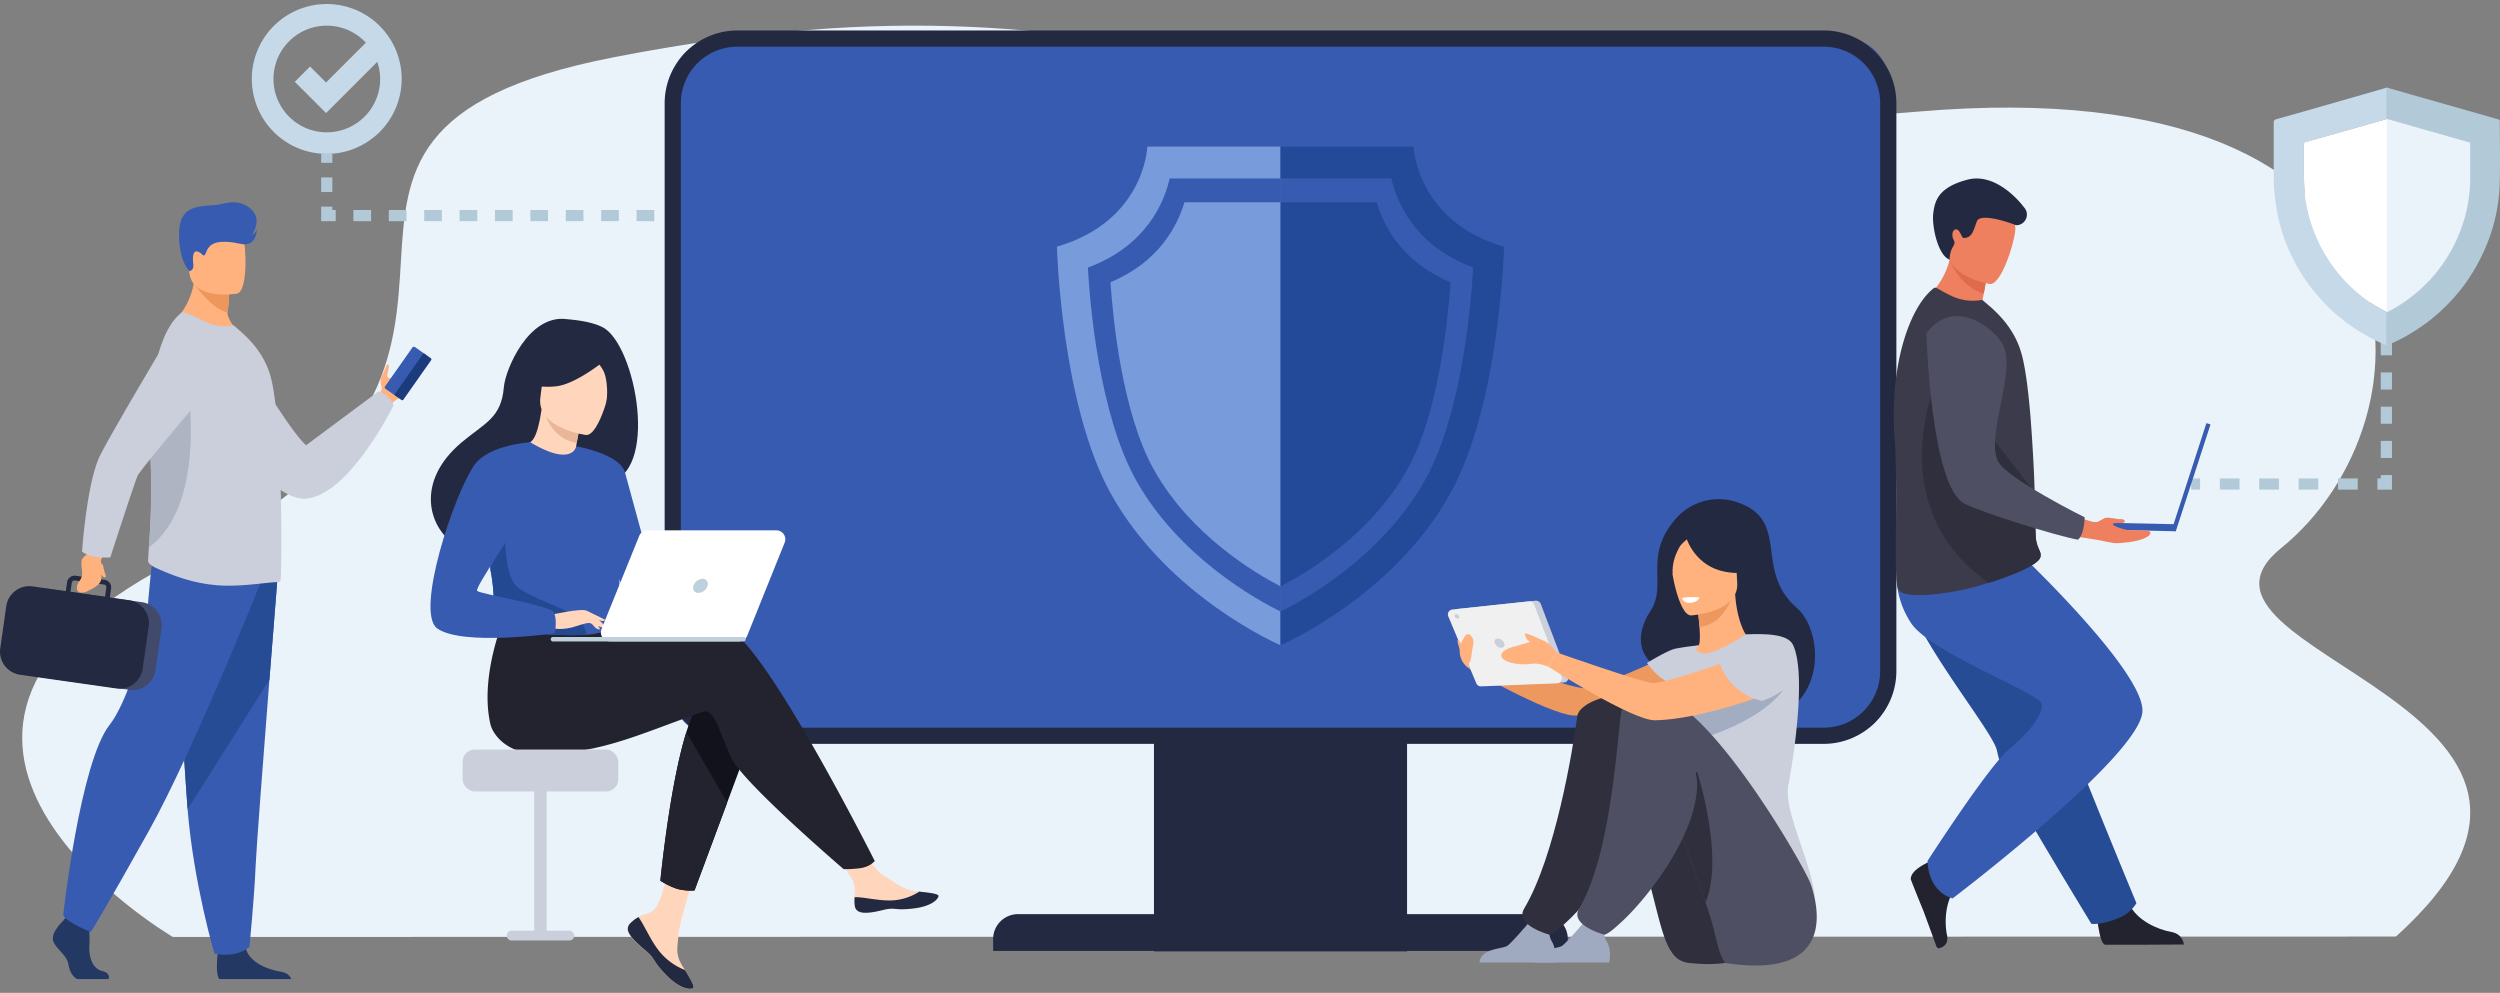 <svg id="_лой_1" data-name="‘лой_1" xmlns="http://www.w3.org/2000/svg" viewBox="0 0 1118 444"><rect x="0" y="0" width="1118" height="444" fill="#808080" stroke="none"/><path d="M77.29,419S-78.65,327.7,84,248.17C264.73,159.79,94,60.9,274.05,25.69,528-23.95,573.52,74.24,857.92,49.9c237.48-20.32,232.43,138.48,162.25,195.16-58.19,47,166.09,70.28,51.29,173.77Z" style="fill:#ebf3fa"/><line x1="146.13" y1="68.82" x2="146.13" y2="72.82" style="fill:none;stroke:#b2cad8;stroke-miterlimit:10;stroke-width:5px"/><line x1="146.13" y1="79.35" x2="146.13" y2="89.15" style="fill:none;stroke:#b2cad8;stroke-miterlimit:10;stroke-width:5px;stroke-dasharray:6.532,6.532"/><polyline points="146.13 92.41 146.13 96.41 150.13 96.41" style="fill:none;stroke:#b2cad8;stroke-miterlimit:10;stroke-width:5px"/><line x1="158.04" y1="96.41" x2="296.53" y2="96.41" style="fill:none;stroke:#b2cad8;stroke-miterlimit:10;stroke-width:5px;stroke-dasharray:7.914,7.914"/><line x1="300.48" y1="96.41" x2="304.48" y2="96.41" style="fill:none;stroke:#b2cad8;stroke-miterlimit:10;stroke-width:5px"/><line x1="979.89" y1="216.46" x2="983.89" y2="216.46" style="fill:none;stroke:#b2cad8;stroke-miterlimit:10;stroke-width:5px"/><line x1="992.7" y1="216.46" x2="1058.78" y2="216.46" style="fill:none;stroke:#b2cad8;stroke-miterlimit:10;stroke-width:5px;stroke-dasharray:8.811,8.811"/><polyline points="1063.18 216.46 1067.18 216.46 1067.18 212.46" style="fill:none;stroke:#b2cad8;stroke-miterlimit:10;stroke-width:5px"/><line x1="1067.18" y1="204.81" x2="1067.18" y2="147.41" style="fill:none;stroke:#b2cad8;stroke-miterlimit:10;stroke-width:5px;stroke-dasharray:7.653,7.653"/><line x1="1067.18" y1="143.58" x2="1067.18" y2="139.58" style="fill:none;stroke:#b2cad8;stroke-miterlimit:10;stroke-width:5px"/><rect x="416.78" y="-98.67" width="311.74" height="543.58" rx="19.16" transform="translate(745.76 -399.53) rotate(90)" style="fill:#385bb2"/><path d="M297.23,300.09V46.14a32.56,32.56,0,0,1,32.52-32.52H815.54a32.55,32.55,0,0,1,32.52,32.52v254a32.55,32.55,0,0,1-32.52,32.52H329.75A32.56,32.56,0,0,1,297.23,300.09ZM840.81,46.14a25.3,25.3,0,0,0-25.27-25.27H329.75a25.3,25.3,0,0,0-25.27,25.27v254a25.3,25.3,0,0,0,25.27,25.27H815.54a25.3,25.3,0,0,0,25.27-25.27Z" style="fill:#242942"/><rect x="516.05" y="329.36" width="113.19" height="96.11" style="fill:#242942"/><path d="M455.25,408.8H690a11.13,11.13,0,0,1,11.13,11.13v5.34a0,0,0,0,1,0,0h-257a0,0,0,0,1,0,0v-5.34a11.13,11.13,0,0,1,11.13-11.13Z" style="fill:#242942"/><path d="M572.65,288.56v-223H513.1S512,98.89,472.66,110.3c0,0,1.79,70.48,24.21,110.66C522.65,267.17,572.65,288.56,572.65,288.56Z" style="fill:#779bdb"/><path d="M572.65,288.56v-223h59.54s1.1,33.37,40.44,44.78c0,0-1.79,70.48-24.21,110.66C622.64,267.17,572.65,288.56,572.65,288.56Z" style="fill:#234a99"/><path d="M486.49,119.66c.91,16.15,5,65.33,21.51,95,19.27,34.54,54.45,53.8,64.65,58.83V79.82H523.08C520.69,90.32,512.76,109.94,486.49,119.66Z" style="fill:#385bb2"/><path d="M572.65,273.45c10.19-5,45.3-24.17,64.64-58.83,16.51-29.59,20.59-78.8,21.51-95-26.27-9.72-34.2-29.34-36.59-39.84H572.65V273.45Z" style="fill:#385bb2"/><path d="M496.61,126.22C497.7,142.5,501.8,184.63,516,210c16.38,29.35,45.6,46.53,56.69,52.24V90.46h-43C526.49,101.12,518.27,117.17,496.61,126.22Z" style="fill:#779bdb"/><path d="M572.66,262.25c11.05-5.67,40.24-22.79,56.67-52.24,14.14-25.34,18.26-67.5,19.35-83.79-21.66-9-29.88-25.1-33-35.76h-43V262.25Z" style="fill:#234a99"/><path d="M281.66,413.11a3.46,3.46,0,0,0-.61,3.69h0c.88,2.46,3.82,5.2,7.23,7.94l1.16,1,.26.24.2.18c3.18,2.93,2,3.6,7.69,9.54,6.51,6.78,11,6.9,12.27,6.28,1.08-.52-1.11-4.12-3.54-8.15l-.36-.59-1-1.62c-2.85-4.86-2.12-7.14-1.44-14.38.54-5.87,9.14-32.83,9.14-32.83l-12.48-2.15s-3.75,21.47-7.89,24.77c-2.22,1.76-4.7,1.79-6.82,3.09l-.45.28A16.61,16.61,0,0,0,281.66,413.11Z" style="fill:#ffd6bb"/><path d="M281.66,413.11a3.46,3.46,0,0,0-.61,3.69h0c1.08,2.46,3.94,5.18,7.24,7.91.43.36.81.69,1.15,1l.26.24.2.18c3.18,2.93,2,3.6,7.69,9.54,6.51,6.78,11,6.9,12.27,6.28,1.08-.52-1.11-4.12-3.54-8.15a27.79,27.79,0,0,1-11.61-8.56c-3.92-5-6.53-11.43-9.2-15.15l-.45.28A16.61,16.61,0,0,0,281.66,413.11Z" style="fill:#242942"/><path d="M382.26,405.32c.77,3.85,6.26,3.21,12.4,1.71s4.67.28,13.4-.68,11.37-4.22,11.64-5.52c.24-1.15-4.08-1.56-8.7-2.09l-1.75-.21c-5.23-.66-9.05-4-13.79-6.79-4.5-2.63-11.2-13.31-11.2-13.31l-12,.95s6.29,9.54,8.72,13.69c1.42,2.44,1.35,5.67,1.17,8.16A15.57,15.57,0,0,0,382.26,405.32Z" style="fill:#ffd6bb"/><path d="M394.66,407c6.13-1.5,4.67.28,13.4-.68s11.37-4.22,11.64-5.52c.24-1.15-4.08-1.56-8.7-2.09l0,.09a24.61,24.61,0,0,1-12.5,3.88c-5.93.15-12.2-1.55-16.29-1.48a15.57,15.57,0,0,0,.09,4.09C383,409.17,388.52,408.53,394.66,407Z" style="fill:#242942"/><path d="M336.39,328.78,325.2,358.89l-14.61,39.32a23.73,23.73,0,0,1-7.76-.71,33.65,33.65,0,0,1-7.51-3.65s4.06-42.22,11.62-66.45c1.94-6.22,4.12-11.26,6.52-14.09C325.19,299.45,336.39,328.78,336.39,328.78Z" style="fill:#12121c"/><path d="M325,281c-7-2.26-26.28.39-46.25,4.2a4.38,4.38,0,0,1-4.58-2l-2.81-4.63L226,274.94s-11.71,26.61-6.73,48.74c1.22,5.43,7.85,12.45,18,13.08,28.42,1.77,47.58-8.1,77.08-18.47,5.14-1.8,7.47,9.6,12.8,20.8s50.14,49.6,50.14,49.6,6.88.07,9.73-1a9.61,9.61,0,0,0,4.17-2.64S341.54,286.29,325,281Z" style="fill:#232330"/><path d="M269.58,146.38c-5.81-3-14.65-3.46-16.09-3.66C236.3,140.41,226,165.39,225.34,173c-1.12,14-8.5,16.08-18.89,24.82-20.83,17.52-14.72,37.88-3.33,45.44,6.83,4.54,18.88,0,18.88,0,.17.12,32.95-18.32,49.1-27.21C295.32,212.56,284.39,154.16,269.58,146.38Z" style="fill:#242942"/><path d="M257.56,208.43c.07,0-7.95,2.79-13.31.41-5.05-2.23-8.87-10.53-8.79-10.53,2.29-.11,4.81-2.11,6.75-15.28l1,.35,16.43,5.91s-1.19,5.28-2,10.3C257,203.8,256.66,207.84,257.56,208.43Z" style="fill:#ffd6bb"/><path d="M259.62,189.29s-.82,3.75-1.73,8.86c-9.44-1.7-13.37-9.66-14.7-14.77Z" style="fill:#eab698"/><path d="M262.07,194.53s-22.48-3-20.39-17,.6-23.77,15.05-22.43,16.42,7.08,16.86,11.91S268,195,262.07,194.53Z" style="fill:#ffd6bb"/><path d="M272.77,159.36s-14.39,12.41-24.18,13.41-13.5-2.15-13.5-2.15a38.2,38.2,0,0,0,9.24-12.52A6.91,6.91,0,0,1,250,154C257,153.44,270.25,153.17,272.77,159.36Z" style="fill:#242942"/><path d="M263.77,158.25s4.81,4.66,6.33,8.11,1.9,11.3.74,14.47c0,0,7.5-14.59,3.25-21.67C269.59,151.64,263.77,158.25,263.77,158.25Z" style="fill:#242942"/><path d="M276.49,241.55c1.72,40.58-1,38.34-5.16,40.32a26.67,26.67,0,0,1-9,1.95c-14,.93-38.49-1.37-39.42-3.95-3.22-8.92-1-11.7-3.63-25.36-.28-1.45-.63-3-1-4.74-2.24-9.38-4.42-12.57,3.52-27.64,7.2-13.66,14.69-24.74,15.36-24.34,19,11.28,20.54,1.8,20.54,1.8S275.55,219.37,276.49,241.55Z" style="fill:#385bb2"/><path d="M325.2,358.89l-14.61,39.32a23.73,23.73,0,0,1-7.76-.71,33.65,33.65,0,0,1-7.51-3.65s4.06-42.22,11.62-66.45Z" style="fill:#232330"/><path d="M257.66,199.59s19.55,3.31,21.85,11.73l15.81,57.92s-9.94,1.79-14.53-2.81-16-42.61-16-42.61Z" style="fill:#385bb2"/><path d="M262.32,283.82c-14,.93-38.49-1.37-39.42-3.95-3.22-8.92-1-11.7-3.63-25.36L226,235.56s-1.11,21.1,5.11,26.66,25.48,10.71,28.51,15.35A17,17,0,0,1,262.32,283.82Z" style="fill:#244993"/><path d="M246.33,274.94s13.76-3.06,16-1.84,7.65,5.67,8.33,7.22-4.95-1.18-6.78-1.67c-1.18-.31-4.3.77-5.85,1.28-6.49,2.17-10.48,1.06-10.48,1.06Z" style="fill:#ffd6bb"/><path d="M237.11,197.78s-18.49,1.14-24.89,10.06c-9,12.57-26.87,66.11-16.63,73.25,11.53,8,52.49,2.1,52.49,2.1s1.36-6.37-.54-9.45-32.71-8.06-34.13-9.48,17.78-27.73,17.78-32S237.11,197.78,237.11,197.78Z" style="fill:#385bb2"/><path d="M263,276.93s2.89,3.72,3.83,4.17a2.86,2.86,0,0,0,1.56.33l-1.94-3.5Z" style="fill:#ffd6bb"/><path d="M262.32,273.1l8.38,4.07a1.47,1.47,0,0,1-1.39.54,20.17,20.17,0,0,1-3.63-1Z" style="fill:#ffd6bb"/><path d="M272.72,286.8h57.74a4,4,0,0,0,3.69-2.5l16.76-41.66a4,4,0,0,0-3.7-5.47H289.56a4,4,0,0,0-3.7,2.49L269,281.32A4,4,0,0,0,272.72,286.8Z" style="fill:#fff"/><path d="M332.5,284.86H247.29a1,1,0,0,0-1,1h0a1,1,0,0,0,1,1H332.5a1,1,0,0,0,.89-.61h0A1,1,0,0,0,332.5,284.86Z" style="fill:#bfd0dd"/><path d="M316.4,262a2.29,2.29,0,0,0-2.25-3.15,4.52,4.52,0,0,0-4.06,3.15,2.3,2.3,0,0,0,2.25,3.16A4.52,4.52,0,0,0,316.4,262Z" style="fill:#bfd0dd"/><g id="man"><path d="M185.6,168.37c-1.46,3.93-4,8.51-6.67,9.64a10.33,10.33,0,0,0-4.28,3.11l-2.44-1.41L169.3,178s.07-.32.21-.85.36-1.25.65-2.06a2.82,2.82,0,0,0,.35-2.6,6,6,0,0,1,.5-5c.93-1.35,1.83-4.7,2.4-4.6,1.36.23-.67,4.83-.09,5.69a1,1,0,0,0,1.31.44h0c3.82-1.68,8.46-10.74,10.51-9.52C185.93,159.93,186.22,166.69,185.6,168.37Z" style="fill:#ffb27d"/><rect x="169.92" y="162.51" width="22.84" height="7.36" rx="0.75" transform="translate(-58.9 219) rotate(-54.9)" style="fill:#385bb2"/><rect x="173.31" y="166.29" width="22.84" height="4.57" rx="0.57" transform="translate(-59.41 222.78) rotate(-54.9)" style="fill:#1a3b7c"/><path d="M103.69,148.81s24.36,42.49,33.2,50.31L169.3,175a11.82,11.82,0,0,1,6.76,6.16s-19.68,40.1-39.06,41.8-46.57-48.06-46.57-48.06Z" style="fill:#cacfdb"/><path d="M48.55,437.84H34.47c-1.77-1-3.35-3.17-3.85-6.45-.68-4.54-5.77-7-6.87-10.72s4.54-8.93,4.54-8.93l.94-1.21,1-1.27,9.34,2.2s.24,2.23.38,5.06c.1,2.05.15,4.41,0,6.49-.28,4.94,1.38,10.27,5.78,11.23C49,435,48.85,436.88,48.55,437.84Z" style="fill:#233862"/><path d="M130.25,437.84H98.06c-1.55-1.89-1-8.87-.75-11.14l.08-.73s11-8.79,12.51-2.06a6.25,6.25,0,0,0,.16.62c1.9,6.3,10.44,9.16,15.36,10C128.63,435,129.81,436.68,130.25,437.84Z" style="fill:#233862"/><path d="M124.12,258.14S122.45,279,120.48,304c-2.66,34-5.87,75.78-6.19,83.69-.54,13.75-2.75,35.73-2.75,35.73s-5.21,5.22-15.66,3c0,0-9.3-31.38-12-64.58,0-.54-.09-1.09-.13-1.64-2.47-33.8-6.32-105-6.32-105Z" style="fill:#385bb2"/><path d="M124.12,258.14S122.45,279,120.48,304L83.92,361.86c0-.54-.09-1.09-.13-1.64-2.47-33.8-6.32-105-6.32-105Z" style="fill:#274c96"/><path d="M116.49,260.61S86.4,336,66.62,371.48s-26,45.34-26,45.34-11.33-4.53-12.36-7.62c0,0,7.56-68.43,20.81-85.12,7.49-9.42,16.28-37.71,16.7-47.6S68.47,247,68.47,247Z" style="fill:#385bb2"/><path d="M109,150.65c-11.76,3.71-32.1-6.3-32.1-6.3s10.84-8.14,10.27-25l9.09,7.32,6.18,5a75.75,75.75,0,0,1-.7,8.08c-.18,1.35,1.35,4.33,2.67,6C108,150.21,109,150.65,109,150.65Z" style="fill:#ffb27d"/><path d="M102.44,131.6a75.75,75.75,0,0,1-.7,8.08c-6.84-1.18-14.6-12.24-14.6-12.24a22,22,0,0,1,9.12-.82Z" style="fill:#ed975d"/><path d="M106,131.32s-19.43,3.23-21.25-8.9S79.23,102.55,91.56,100s15.43,1.69,17,5.59S111,130.17,106,131.32Z" style="fill:#ffb27d"/><path d="M125.41,259.87a1.85,1.85,0,0,1-1.23.47c-4.42-.06-17.29,2.4-28.19,1.28-9.18-.89-17.31-3.61-26-7.52-1.16-.52-3.83-1.94-3.77-3.24s.18-3.47.36-6.07a324.38,324.38,0,0,0,.64-42.39c-.19-3.32-.28-6.63-.3-9.88-.09-24.23,4.72-45.55,14.37-52.76.83-.59,5.89,1.88,10.54,4.18a19.28,19.28,0,0,0,12.66,1.53l4.06,3.59c4.95,4.59,10.37,10.84,12.72,20.31,2,8.07,3.18,22.61,3.83,37.69.29,6.83.53,13.72.59,20.25v.24c.06.64.06,1.35.06,2C125.94,246.33,125.71,259.63,125.41,259.87Z" style="fill:#cacfdb"/><path d="M66.54,244.79a324.38,324.38,0,0,0,.64-42.39c-.19-3.32-.28-6.63-.3-9.88,4-9.76,7.31-16.83,7.31-16.83H84.33S91.76,226.46,66.54,244.79Z" style="fill:#aeb4c1"/><path d="M29.55,253.64H48.48A10.34,10.34,0,0,1,58.82,264v43.68A10.34,10.34,0,0,1,48.48,318H29.56a10.34,10.34,0,0,1-10.34-10.34V264A10.33,10.33,0,0,1,29.55,253.64Z" transform="translate(-249.44 284.12) rotate(-81.89)" style="fill:#414a6b"/><path d="M65.87,274.88h0a10.38,10.38,0,0,0-7.16-6.26h0c-.33-.08-.66-.15-1-.2l-8.61-1.22.58-4.05a3.38,3.38,0,0,0-.66-2.53,3.42,3.42,0,0,0-2.25-1.34L44.52,259l-9-1.29-1.63-.23A3.44,3.44,0,0,0,30,260.35l-.57,4-14.86-2.12A10.42,10.42,0,0,0,2.8,271.08L.1,290a10.41,10.41,0,0,0,8.81,11.73l43.16,6.15a10,10,0,0,0,2.25.07h0a10.13,10.13,0,0,0,3.37-.85,10.41,10.41,0,0,0,6.11-8l2.7-18.95A10.3,10.3,0,0,0,65.87,274.88ZM32.1,260.65a1.28,1.28,0,0,1,1.06-1.08,1.21,1.21,0,0,1,.38,0l1.92.27,7.12,1,3.88.55a1.27,1.27,0,0,1,1.08,1.44l-.57,4-15.45-2.21Z" style="fill:#242942"/><path d="M47.49,246.54s-2.27,3-2.36,4.23c-.61,8.19,3.13,9.33-6.56,13.88,0,0-4.14,1.57-4.21-1.64s2.87-3.26,2.33-7.76c-.62-5.18-.55-5.23,2.85-7.94l2.25-3.73Z" style="fill:#ffb27d"/><path d="M41.71,248.86a33.25,33.25,0,0,0,7.61.42s10.84-33.48,12.23-36.54,32.2-39.26,32.2-39.26L80.92,141.37S47.61,197,44.22,204.83c-5.59,12.92-7.53,41.89-7.53,41.89A13.91,13.91,0,0,0,41.71,248.86Z" style="fill:#cacfdb"/><path d="M84.78,121.26s2-.34,1.67-3.08-.32-6.34,1.91-5.67,2.34,2.46,3.26,1.42.94-5.44,7.58-5.75,9.34,2,12.42.65,3.26-6,3.26-6a5.37,5.37,0,0,1-2.21,2.2s5.15-7-.81-11.88-12-1.67-15.5-1.46c-7.61.46-12.52.91-15,5.91S79.9,116.45,84.78,121.26Z" style="fill:#385bb2"/><path d="M43.9,250.14s2.19,2.28,2.33,3.23c.44,3,1.46,4.36,1,4.69-1.06.69-2.46-1.57-3.13-3.59A9.27,9.27,0,0,1,43.9,250.14Z" style="fill:#ffb27d"/></g><path d="M937.45,406.33s1,15.93,4.07,16.16c.41,0,15.64,0,15.64,0l19.43-.11s-.12-4.68-5.81-5.67-15.18-5-18.63-12.49C948.53,396.35,937.45,406.33,937.45,406.33Z" style="fill:#232330"/><path d="M893.06,335.76a46.24,46.24,0,0,0,1.8,6.44c.81,2.3,1.81,4.72,3,7.23,4.34,9.42,37.41,63.72,37.41,63.72s4.67.59,12.29-2.66a16.39,16.39,0,0,0,7.85-6.59c-.77-1.93-8.41-20.12-19.67-48.12-4.58-11.36-9.44-23.45-14.13-35.11L919.7,316l-4.23-10.5-19-47.22s-45.19-16.81-46.67-5.64C846.87,274.71,891.12,325.7,893.06,335.76Z" style="fill:#274c96"/><path d="M868,383.36s-13.54,4.14-13.5,9.78c0,.41,5.78,14.53,5.78,14.53L866,423.29a1.15,1.15,0,0,0,1.38.72c1.55-.44,4.18-1.78,3.32-5.84-1.18-5.64-1-15.95,4.69-21.93C881.41,390,868,383.36,868,383.36Z" style="fill:#232330"/><path d="M873.19,401.78S862.55,399.43,862,385c0,0,27.25-42.33,36.45-49.94,12.1-10,16.43-18.68,14.13-21.11-5.87-6.2-49.85-22.7-58.07-35.5a39.58,39.58,0,0,1-5.32-12.25c-1.86-7.81-.39-13.2-.39-13.2l54.38-5.58s55.19,52.23,54.93,70.47C957.82,337.61,873.19,401.78,873.19,401.78Z" style="fill:#385bb2"/><path d="M894.46,142.19c-12.71,3.28-33.79-8.49-33.79-8.49s8.18-5.5,11.22-17.59c.15-.61.29-1.23.41-1.87l6.53-1.38,9.71,8.7a83.85,83.85,0,0,1-1.43,9.82c-.21,1.08-.46,2.24-.73,3.48A29.94,29.94,0,0,1,894.46,142.19Z" style="fill:#ee805f"/><path d="M847.21,194.89c1.82,24.49-.57,61.74,1.49,68.19,1.78,5.57,22.1,2.26,30.21.4,3-.69,6.63-1.67,10.39-2.83,10.47-3.25,21.88-7.88,23.1-11.31a3.57,3.57,0,0,0,.12-.4,3.18,3.18,0,0,0,0-1.44c-.41-1.75-2-3.65-2.17-8-.21-4.84-.18-10.54-.36-16.68,0-.69,0-1.44-.09-2.13v-.64c-.18-6.84-.54-14-1-21.17-.27-4.48-.57-8.91-.92-13.16-.92-11-2.15-20.73-3.78-26.9-2.66-10.06-8.53-16.61-13.87-21.42l-3.87-3.31a22.39,22.39,0,0,1-14-1.87c-5-2.37-6.71-4.07-7.58-3.43C853.35,137.69,845.06,164.94,847.21,194.89Z" style="fill:#3b3b4c"/><path d="M889.3,260.65c10.47-3.25,21.88-7.88,23.1-11.31a3.57,3.57,0,0,0,.12-.4c0-.48,0-1,0-1.44-.41-1.75-2-3.65-2.17-8-.21-4.84-.18-10.54-.36-16.68,0-.69,0-1.44-.09-2.13v-.64l-42.34-53.94S839.07,225.38,889.3,260.65Z" style="fill:#2f2f3d"/><path d="M888.54,121.56a83.85,83.85,0,0,1-1.43,9.82c-9.49-3.07-13.79-11.63-15.22-15.27.15-.61.29-1.23.41-1.87l6.53-1.38Z" style="fill:#de6b4d"/><path d="M889.82,127s-20.68-3.45-18.33-16.3,1.26-21.94,14.56-20.28,15,7,15.22,11.51S895.26,127.6,889.82,127Z" style="fill:#ee805f"/><rect x="978.93" y="188.25" width="1.92" height="50.21" transform="translate(1845.87 719.1) rotate(-162)" style="fill:#385bb2"/><rect x="920.39" y="233.81" width="52.69" height="3.15" transform="translate(1888.23 490.94) rotate(-178.78)" style="fill:#385bb2"/><path d="M921.42,238.92s9.1,1.26,16.11,2.43c3.29.55,7.22,1.66,9.25,1.57,15.27-.7,17.24-5.58,12.88-5.68l-7.91-.17c-3.56-.6-6.77-2-6.88-2.47-.27-1.12,3.65-.47,4.51-.73,1.51-.46.89-1.89-1.28-1.71-1.41.12-5.52-1.18-7.05-.41s-3.13,2-4.25,1.85-14-4.26-14-4.26Z" style="fill:#ee805f"/><path d="M861.47,149.22s2,68.24,17,76c7.39,3.83,40.78,14.34,50.8,16.14,0,0,2.7-1.73,3-10,0,0-34.3-17.09-38.59-24.8-6.38-11.46,9.51-42.89,1.13-53.92S870.91,135.56,861.47,149.22Z" style="fill:#4f4f63"/><path d="M871.89,116.11a11.17,11.17,0,0,1,1-4.86c.77-1.59,1.68-2.47.78-4-1-1.67-.68-4.58,1-4.67,1.89-.11,2.49,3.85,3.48,3.84,3.82,0,4.37-3.35,5.9-7.43s15.53.86,17.16,1.6a2.14,2.14,0,0,0,1.08.1,4.77,4.77,0,0,0,3-7.82q-.22-.26-.42-.51c-1.31-1.75-12.26-15.39-25.08-12s-14.43,9.27-15.18,14.52C863.7,100.78,866.64,114.35,871.89,116.11Z" style="fill:#242942"/><path d="M1057.1,133.12A67.2,67.2,0,0,1,1040,114.05a68.59,68.59,0,0,1-8.83-24.13c-1-6.18-.85-12.4-.88-18.63,0-2.21,0-4.43,0-6.64a1,1,0,0,1,.88-1.16l35.33-10c.32-.09.66-.14,1-.2l.23-.07c-.35-.38-.21-.85-.21-1.28q0-6.39,0-12.78l-1.49.42-24.36,7c-7.87,2.24-15.73,4.51-23.61,6.7-1,.28-1.26.71-1.25,1.68,0,7,0,14,0,20.95a93.29,93.29,0,0,0,.42,11.21A100.53,100.53,0,0,0,1019,98a76.26,76.26,0,0,0,5.67,16.17,82.85,82.85,0,0,0,10.14,16.11c2.05,2.54,4.31,4.88,6.56,7.23a56.07,56.07,0,0,0,5.3,4.66,78.2,78.2,0,0,0,10.21,7.1,91.72,91.72,0,0,0,9,4.59l1.56.66V139.65l0-.07A59.35,59.35,0,0,1,1057.1,133.12Z" style="fill:#c5d9e8"/><path d="M1117.92,54.35a.92.92,0,0,0-.78-1c-1.29-.36-2.58-.75-3.88-1.12l-28.58-8.12q-8.73-2.49-17.48-5,0,6.39,0,12.78c0,.43-.14.9.21,1.28q18,5.15,36,10.26a1.14,1.14,0,0,1,1,1.32c-.05,5,0,10.06,0,15.09a65.67,65.67,0,0,1-4.66,24A67.35,67.35,0,0,1,1083.64,128a69.84,69.84,0,0,1-15.83,11.41c-.2.1-.42.17-.62.26q0,7.41,0,14.82l1.1-.41a72.81,72.81,0,0,0,11.62-6.13A79.68,79.68,0,0,0,1095.65,135c1.84-2,3.64-4,5.27-6.12a83.73,83.73,0,0,0,10.43-17.79,77.74,77.74,0,0,0,6.47-27.9C1118.17,73.58,1117.9,64,1117.92,54.35Z" style="fill:#b2cad8"/><path d="M1067.68,53.18q18,5.15,36,10.26a1.14,1.14,0,0,1,1,1.32c0,5,0,10.06,0,15.09a65.67,65.67,0,0,1-4.66,24A67.35,67.35,0,0,1,1083.9,128a69.84,69.84,0,0,1-15.83,11.41c-.2.1-.42.17-.62.26l0-.07c0-1.61,0-3.23,0-4.84q0-40.74,0-81.49Z" style="fill:#ebf3fa"/><path d="M1067.45,53.25q0,40.74,0,81.49c0,1.61,0,3.23,0,4.84a59.35,59.35,0,0,1-10.37-6.46A67.2,67.2,0,0,1,1040,114.05a68.59,68.59,0,0,1-8.83-24.13c-1-6.18-.85-12.4-.88-18.63,0-2.21,0-4.43,0-6.64a1,1,0,0,1,.88-1.16l35.33-10C1066.79,53.36,1067.13,53.31,1067.45,53.25Z" style="fill:#fff"/><g id="girl_2" data-name="girl 2"><path d="M775.3,224.11A25.4,25.4,0,0,0,750,231.34c-15.6,16.94-4.1,30-11.9,41.85-4.72,7.17-8.68,19.71,5.93,27.13,6.76,3.44,26.88,21.37,31,21.79,41.76,4.29,42.51-38.07,28.43-50.35C783.65,254.5,801.73,231.82,775.3,224.11Z" style="fill:#242942"/><path d="M753.48,289.61s-38.12,18.46-45.26,18.15-51.76-16-51.76-16l1.12,7.57s33.95,19.52,45.82,20.63C715.08,321,755,309.44,758.9,307S764.69,292.08,753.48,289.61Z" style="fill:#ed985f"/><path d="M749.28,307a37.79,37.79,0,0,0,13.22,5.63c20.38,4.71,28.19-12.52,31.13-24.34a17.54,17.54,0,0,0-6.91-2.12c-1.47-.18-3-.29-4.3-.36-2.29-1.75-5.7-8.92-6.46-20.06l-1,.25-16.06,4.4s.74,5.11,1.1,9.93c.28,3.78.32,7.39-.39,8.27-1.26.27-2,.45-2,.45v0A103.86,103.86,0,0,0,749.28,307Z" style="fill:#ffb27d"/><path d="M758.94,270.42s.74,5.11,1.1,9.94c9.1-.92,13.32-9.58,15-14.33Z" style="fill:#ed985f"/><path d="M756.22,275.22s21.6-1.2,20.65-14.64,1.2-22.64-12.63-22.45-16.14,5.51-16.92,10.08S750.58,275.18,756.22,275.22Z" style="fill:#ffb27d"/><path d="M747.43,240.69c3-4.28,5.63-3.58,7.13-2.46,11.32-7.33,19.61,1.71,19.61,1.71a25.69,25.69,0,0,0,9.48,14.56s-3.82,3.06-13,1c-11.72-2.6-15.74-12.76-16.29-14.32-1.23,1.27-2.82,2.09-4,4.86a21.22,21.22,0,0,0-2.39,10.6S742.86,247.11,747.43,240.69Z" style="fill:#242942"/><path d="M799.78,350.94c2-10,8.31-49.81,2-62.63-2.28-4.61-11.25-5-21.08-4.62-3.06,2-14.72,9.44-19.51,8.51l-.27-.06c-2.25-.57-3.11-2.15-1.22-3.52a102.65,102.65,0,0,0-10.37,1.44c-3.42.65-12.8,6.41-12.8,6.41s4.26,6.61,11.1,9.51c-1.16,10.41.57,15,11.36,39,9.13,20.32-1.23,38.61-1.23,38.61s53.71,43.18,54,21.2C811.94,388.27,797.29,363.68,799.78,350.94Z" style="fill:#cacfdb"/><path d="M755.05,430.59a10,10,0,0,1-7.18-4.38c-.26-.38-.54-.8-.83-1.25-6.12-9.25-8.5-37.59-22.25-67.79-3.35-7.35-15.37-8.67-18.65-17,0,0-8.07-26.94,15.44-27.73s63,74.94,63.6,82.88C785.79,403,800.73,435.74,755.05,430.59Z" style="fill:#2f2f3d"/><path d="M661.59,430.43h33.47s1.25-5.48-.95-9.21c-1.94-3.3-1.2-5.18.24-7.91a12.58,12.58,0,0,1-5.63,1.09,11.53,11.53,0,0,1-5-1.8c-1.44,1.69-7.61,8.87-9.54,10.29C672,424.5,662.26,423.93,661.59,430.43Z" style="fill:#9fa9bf"/><path d="M705.37,320.24c-2,15.11-9.88,62.8-23.76,86.06C677.13,413.8,692.88,418,693,418c2.11-.56,5.63-3.92,7.25-5.39,11.27-10.15,34.15-38.92,34.15-62,0-11.25.2-32.72-8-38.18C721.36,309.09,706.18,314.24,705.37,320.24Z" style="fill:#2f2f3d"/><path d="M798.46,307s-6.79,13.82-38.49,23.58-13.57-14.77-13.57-14.77l44.32-15.49Z" style="fill:#a3adc1"/><path d="M771.39,430.62a24.8,24.8,0,0,1-2.77-6.32c-1.8-6.31-2.44-10.91-5.89-20.74-3.64-10.32-7.94-23-13.32-36.24-1.66-4.08-3.43-8.21-5.3-12.33-3.35-7.35-12.57-6.34-15.85-14.65,0,0-12.79-28.81,10.73-29.6s68.19,77.06,70.76,84.6C812.56,403.6,822.66,438.53,771.39,430.62Z" style="fill:#4f4f63"/><path d="M686.16,430.43h33.47s1.25-5.48-1-9.21c-1.94-3.3-1.2-5.18.24-7.91a12.62,12.62,0,0,1-5.64,1.09,11.49,11.49,0,0,1-5-1.8c-1.44,1.69-7.61,8.87-9.54,10.29C696.58,424.5,686.83,423.93,686.16,430.43Z" style="fill:#9fa9bf"/><path d="M762.73,403.56c-3.64-10.32-7.94-23-13.32-36.24,1.4-10,4.43-18.77,9.53-22.3C758.94,345,771.31,383.33,762.73,403.56Z" style="fill:#2f2f3d"/><path d="M724.91,319.17c-2,15.11-4.85,63.87-18.73,87.13C701.7,413.8,717.45,418,717.54,418c2.11-.56,5.63-3.92,7.25-5.39,11.27-10.15,34.15-38.92,34.15-62,0-11.25-13.19-31.82-21.37-37.28A8.23,8.23,0,0,0,724.91,319.17Z" style="fill:#4f4f63"/><path d="M652.46,272.26l34.28-3.64A2.22,2.22,0,0,1,689,270l12.26,32.23a2.2,2.2,0,0,1-2,3l-34,1.38a2.24,2.24,0,0,1-2.13-1.36l-12.52-30A2.21,2.21,0,0,1,652.46,272.26Z" style="fill:#cacfdb"/><path d="M649.49,272.57l34.27-3.64a2.22,2.22,0,0,1,2.3,1.42l12.27,32.22a2.22,2.22,0,0,1-2,3l-34,1.37a2.2,2.2,0,0,1-2.13-1.36l-12.53-29.95A2.22,2.22,0,0,1,649.49,272.57Z" style="fill:#f0f0f0"/><path d="M668.48,287.62a1.41,1.41,0,0,1,1.33-2.08,3.29,3.29,0,0,1,2.84,2.08,1.41,1.41,0,0,1-1.32,2.08A3.31,3.31,0,0,1,668.48,287.62Z" style="fill:#cacfdb"/><path d="M650.51,275.62c-.2-.57.09-1,.65-1a1.61,1.61,0,0,1,1.4,1,.69.69,0,0,1-.65,1A1.63,1.63,0,0,1,650.51,275.62Z" style="fill:#cacfdb"/><path d="M793.63,288.31S746.12,305.8,739,305.44c-4.62-.23-43-13.71-43-13.71l-3.44,6.51s37.32,24,47.58,23.87c20.26-.23,54.44-12.67,58.29-15.11S804.84,290.78,793.63,288.31Z" style="fill:#ffb27d"/><path d="M696,291.73s-3.44-5.3-6.87-5.45-9.35,2.34-11.38,2.72-7.79,2.26-6.07,5.07,9.66,3.43,13.09,2.8,7.79,1.37,7.79,1.37Z" style="fill:#ffb27d"/><path d="M690.09,286.44s-5.45-2.5-7-3-1.25,0-.78,1.49,3.27,2.88,3.27,3.35S690.09,286.44,690.09,286.44Z" style="fill:#ffb27d"/><path d="M653,288.93s2.17-7.17,4.56-4.92,1,4.69.67,7.68c-.58,5.71-1.73,5.46-2.47,5.2S652.21,291.8,653,288.93Z" style="fill:#ffb27d"/><path d="M652.89,290a9.09,9.09,0,0,0,4.69,9.28l-1.71-4.2Z" style="fill:#ffb27d"/><path d="M752.18,267.49s2-.81,7.79-.34c0,0-.31,2.24-4.54,2.46A3.38,3.38,0,0,1,752.18,267.49Z" style="fill:#fff"/><path d="M769.15,296.93s4.25,13.45,18.84,16.51c0,0,24.1-7.42,12.1-23.83C800.09,289.61,788.23,280.79,769.15,296.93Z" style="fill:#cacfdb"/><path d="M652.89,290.88s-1-3.36-1.06-3.94,0-.87.53-.46a2.8,2.8,0,0,1,1.07,2.5A19,19,0,0,1,652.89,290.88Z" style="fill:#ffb27d"/></g><rect x="206.88" y="335.2" width="69.61" height="18.73" rx="5.42" style="fill:#cacfdb"/><rect x="238.89" y="346.04" width="5.59" height="72.97" rx="0.49" style="fill:#cacfdb"/><rect x="226.61" y="416.2" width="30.16" height="4.38" rx="2.07" style="fill:#cacfdb"/><polygon points="145.81 50.56 131.83 36.58 138.66 29.75 145.81 36.9 166.24 16.47 173.07 23.3 145.81 50.56" style="fill:#c5d9e8"/><path d="M146.13,68.82a33.51,33.51,0,1,1,33.5-33.51A33.54,33.54,0,0,1,146.13,68.82Zm0-57.35A23.85,23.85,0,1,0,170,35.31,23.88,23.88,0,0,0,146.13,11.47Z" style="fill:#c5d9e8"/></svg>
